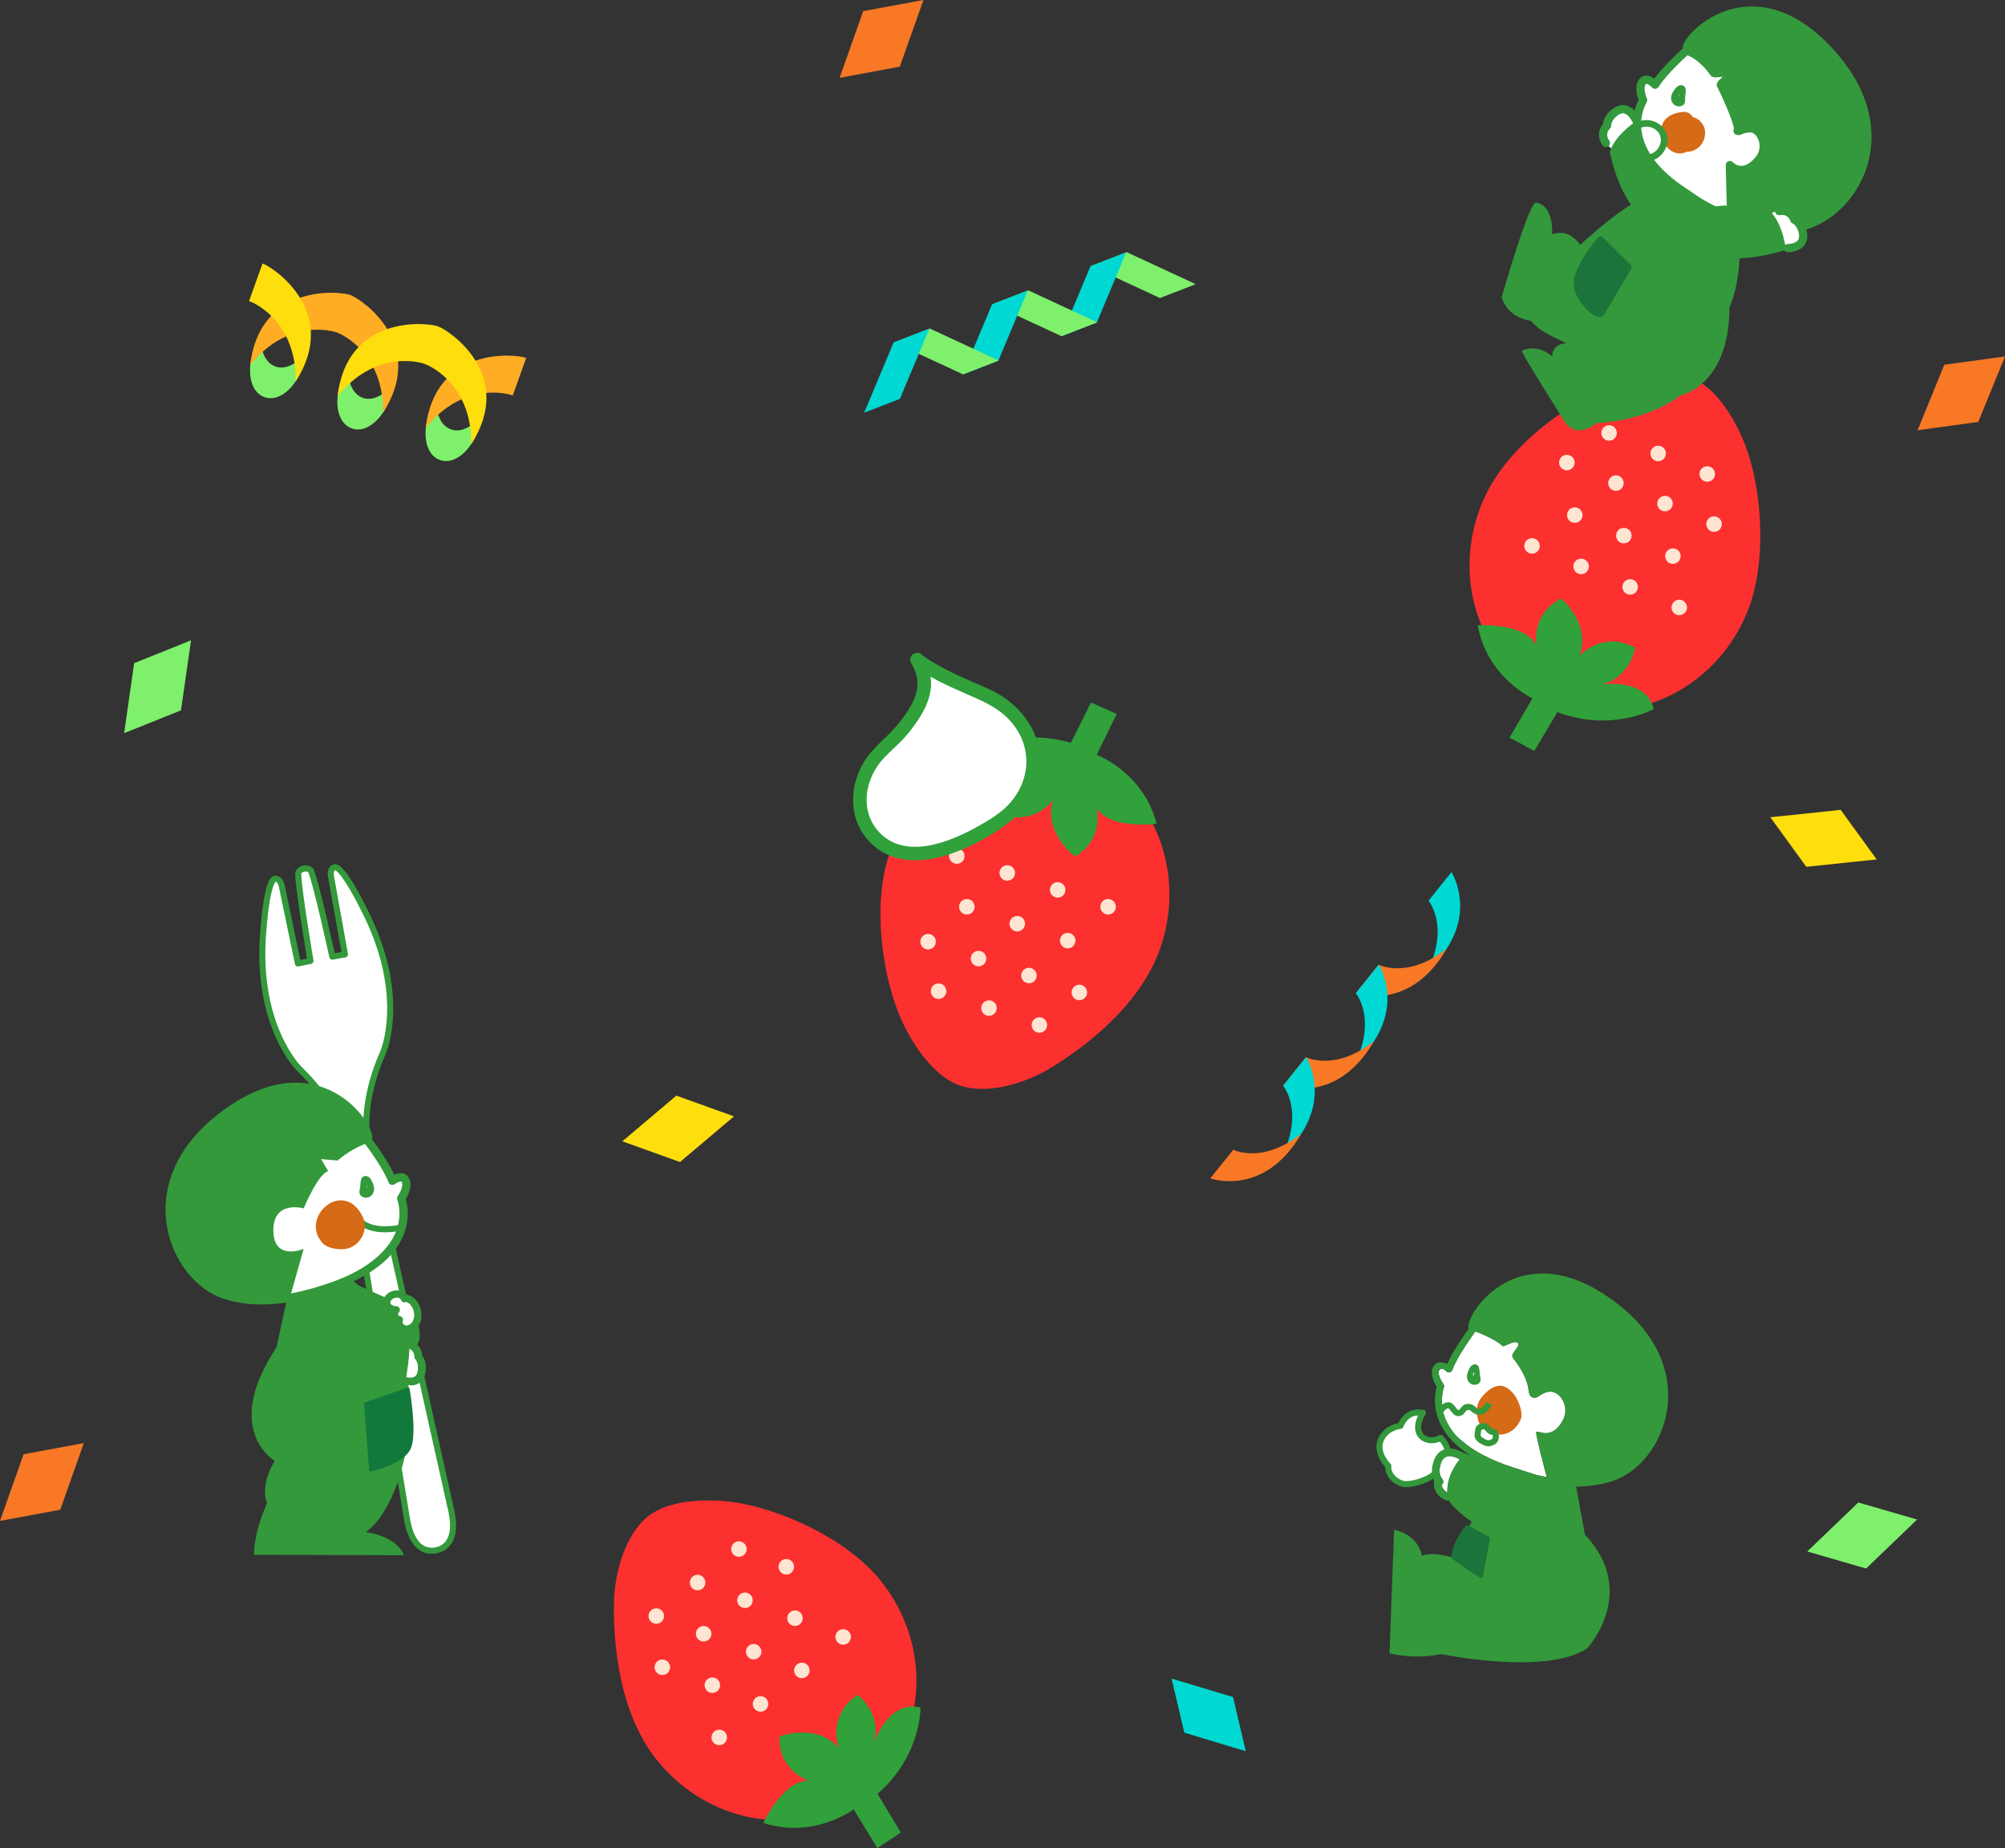 <?xml version="1.0" encoding="UTF-8"?>
<svg xmlns="http://www.w3.org/2000/svg" width="676.454" height="623.46"
    viewBox="0 0 676.454 623.46">
    <rect x="0" y="0" width="676.454" height="623.46" fill="#333333" stroke="none"/>
    <g id="a">
        <path
            d="M489.702,294.175l-7.745,9.682s7.077,8.393-.249,23.603c18.4-16.97,7.994-33.285,7.994-33.285Z"
            fill="#00d8d3" />
        <path
            d="M457.39,335.115l7.745-9.682s9.742,5.061,22.972-5.426c-12.515,21.677-30.717,15.108-30.717,15.108Z"
            fill="#f87826" />
        <path
            d="M465.176,325.382l-7.745,9.682s7.077,8.393-.249,23.603c18.4-16.97,7.994-33.285,7.994-33.285Z"
            fill="#00d8d3" />
        <path
            d="M432.865,366.323l7.745-9.682s9.742,5.061,22.972-5.426c-12.515,21.677-30.717,15.108-30.717,15.108Z"
            fill="#f87826" />
        <path
            d="M440.65,356.59l-7.745,9.682s7.077,8.393-.249,23.603c18.4-16.97,7.994-33.285,7.994-33.285Z"
            fill="#00d8d3" />
        <path
            d="M408.339,397.531l7.745-9.682s9.742,5.061,22.972-5.426c-12.515,21.677-30.717,15.108-30.717,15.108Z"
            fill="#f87826" />
    </g>
    <g id="b">
        <polygon
            points="667.435 142.338 646.959 145.141 655.978 123.047 676.454 120.245 667.435 142.338"
            fill="#f87826" />
    </g>
    <g id="c">
        <polygon
            points="399.57 584.512 395.284 566.262 416.009 572.512 420.295 590.763 399.57 584.512"
            fill="#00d8d3" />
    </g>
    <g id="d">
        <polygon
            points="629.595 529.139 609.745 523.39 626.955 506.859 646.806 512.609 629.595 529.139"
            fill="#7ef06b" />
    </g>
    <g id="e">
        <polygon
            points="45.267 223.705 64.451 216.018 61.062 239.639 41.879 247.327 45.267 223.705"
            fill="#7ef06b" />
    </g>
    <g id="f">
        <path
            d="M144.896,139.036c-2.708,7.561-1.176,14.499,3.523,16.137h0c4.67,1.719,10.259-2.669,12.967-10.229.655-1.828,1.448-4,1.618-5.742-3.05,4.537-7.344,6.947-10.885,5.644-3.563-1.241-5.35-5.83-4.826-11.272-.975,1.453-1.742,3.636-2.396,5.463Z"
            fill="#7ef06b" />
        <path
            d="M177.531,120.756c-.848,2.367-4.094,11.43-4.537,12.667-3.398-1.217-17.483-3.804-29.367,10.906,3.212-27.374,29.812-25.039,33.904-23.573Z"
            fill="#ffad24" />
        <path
            d="M115.146,128.379c-2.708,7.561-1.176,14.499,3.523,16.137h0c4.67,1.719,10.259-2.669,12.967-10.229.655-1.828,1.448-4,1.618-5.742-3.05,4.537-7.344,6.947-10.885,5.644-3.563-1.241-5.35-5.83-4.826-11.272-.975,1.453-1.742,3.636-2.396,5.463Z"
            fill="#7ef06b" />
        <path
            d="M85.684,117.826c-2.708,7.561-1.176,14.499,3.523,16.137h0c4.67,1.719,10.259-2.669,12.967-10.229.655-1.828,1.448-4,1.618-5.742-3.05,4.537-7.344,6.947-10.885,5.644-3.563-1.241-5.35-5.83-4.826-11.272-.975,1.453-1.742,3.636-2.396,5.463Z"
            fill="#7ef06b" />
        <path
            d="M84.415,123.118c11.723-14.511,25.588-12.19,29.223-10.956,3.591,1.355,15.776,8.365,15.62,27.019,14.586-22.7-6.22-37.633-10.941-39.626l.004-.01c-.044-.016-.095-.032-.145-.048-.049-.019-.098-.039-.143-.055l-.004.01c-4.913-1.458-30.469-3.132-33.613,23.666Z"
            fill="#ffad24" />
        <path
            d="M113.877,133.672c11.884-14.71,25.969-12.123,29.367-10.906,3.398,1.217,15.922,8.162,15.763,27.072,14.899-23.187-7.134-38.273-11.226-39.739s-30.692-3.801-33.904,23.573Z"
            fill="#ffde0e" />
        <path
            d="M88.569,88.889c-.848,2.367-4.094,11.43-4.537,12.667,3.398,1.217,15.922,8.162,15.763,27.072,14.899-23.187-7.134-38.273-11.226-39.739Z"
            fill="#ffde0e" />
    </g>
    <g id="g">
        <polygon
            points="229.416 392.013 209.97 385.02 228.19 369.61 247.637 376.603 229.416 392.013"
            fill="#ffde0e" />
    </g>
    <g id="h">
        <polygon
            points="609.428 292.421 597.282 275.702 621.014 273.207 633.161 289.927 609.428 292.421"
            fill="#ffde0e" />
    </g>
    <g id="i">
        <polygon
            points="391.354 100.54 368.071 89.742 380.131 85.066 403.414 95.865 391.354 100.54"
            fill="#7ef06b" />
        <polygon
            points="357.99 113.475 367.909 89.804 379.969 85.129 370.05 108.799 357.99 113.475"
            fill="#00d8d3" />
        <polygon
            points="358.134 113.419 334.851 102.62 346.911 97.945 370.194 108.743 358.134 113.419"
            fill="#7ef06b" />
        <polygon
            points="324.771 126.353 334.69 102.683 346.75 98.007 336.83 121.678 324.771 126.353"
            fill="#00d8d3" />
        <polygon
            points="324.916 126.296 301.634 115.498 313.693 110.823 336.976 121.621 324.916 126.296"
            fill="#7ef06b" />
        <polygon
            points="291.553 139.23 301.472 115.561 313.532 110.885 303.613 134.555 291.553 139.23"
            fill="#00d8d3" />
    </g>
    <g id="j">
        <polygon
            points="20.321 509.31 0 513.073 7.969 490.58 28.29 486.816 20.321 509.31"
            fill="#f87826" />
    </g>
    <g id="k">
        <polygon
            points="303.583 22.494 283.262 26.257 291.231 3.764 311.552 0 303.583 22.494"
            fill="#f87826" />
    </g>
    <g id="l">
        <path
            d="M391.655,319.287c-5.699,16.988-21.056,31.133-37.203,41.001-8.136,4.973-21.015,9.11-30.513,5.924-8.767-2.941-15.704-13.409-19.449-21.364-6.364-13.521-10.516-38.556-4.554-56.328,9.118-27.18,37.041-42.327,62.368-33.831,25.327,8.496,38.468,37.417,29.35,64.598Z"
            fill="#fd3030" />
        <path
            d="M368.092,236.979l8.673,3.867-6.751,13.796s15.715,5.806,20.198,23.244c0,0-15.754,2.146-20.279-5.377,0,0,2.905,10.263-7.237,16.452,0,0-10.851-8.147-7.441-19.023,0,0-6.728,9.35-18.597,4.259,0,0,.883-10.466,10.744-13.306,0,0-15.09,3.689-18.463-6.911,0,0,13.596-8.986,32.34-3.36l6.812-13.641Z"
            fill="#30a13b" />
        <circle cx="322.818" cy="288.784" r="2.614" fill="#ffe5d1" />
        <circle cx="339.829" cy="294.491" r="2.614" fill="#ffe5d1" />
        <circle cx="356.841" cy="300.197" r="2.614" fill="#ffe5d1" />
        <circle cx="326.2" cy="305.901" r="2.614" fill="#ffe5d1" />
        <circle cx="343.211" cy="311.607" r="2.614" fill="#ffe5d1" />
        <circle cx="360.223" cy="317.313" r="2.614" fill="#ffe5d1" />
        <circle cx="316.649" cy="334.372" r="2.614" fill="#ffe5d1" />
        <circle cx="333.661" cy="340.078" r="2.614" fill="#ffe5d1" />
        <circle cx="350.672" cy="345.785" r="2.614" fill="#ffe5d1" />
        <circle cx="373.852" cy="305.904" r="2.614" fill="#ffe5d1" />
        <circle cx="313.126" cy="317.676" r="2.614" fill="#ffe5d1" />
        <circle cx="330.138" cy="323.382" r="2.614" fill="#ffe5d1" />
        <circle cx="347.149" cy="329.089" r="2.614" fill="#ffe5d1" />
        <circle cx="364.161" cy="334.795" r="2.614" fill="#ffe5d1" />
    </g>
    <g id="m">
        <path
            d="M500.094,169.534c6.909-16.532,23.247-29.533,40.063-38.211,8.474-4.373,21.617-7.57,30.86-3.708,8.532,3.565,14.697,14.507,17.857,22.711,5.372,13.944,7.707,39.214.479,56.51-11.054,26.452-39.997,39.545-64.646,29.244-24.649-10.301-35.669-40.094-24.615-66.546Z"
            fill="#fd3030" />
        <path
            d="M517.659,253.327l-8.372-4.482,7.728-13.273s-15.255-6.924-18.469-24.641c0,0,15.868-1.004,19.838,6.826,0,0-2.158-10.446,8.405-15.887,0,0,10.236,8.908,6.049,19.51,0,0,7.385-8.841,18.856-2.906,0,0-1.636,10.375-11.676,12.496,0,0,15.317-2.591,17.917,8.224,0,0-14.209,7.982-32.498,1.019l-7.779,13.114Z"
            fill="#30a13b" />
        <circle cx="566.552" cy="204.922" r="2.614" fill="#ffe5d1" />
        <circle cx="549.996" cy="198.003" r="2.614" fill="#ffe5d1" />
        <circle cx="533.441" cy="191.085" r="2.614" fill="#ffe5d1" />
        <circle cx="564.413" cy="187.607" r="2.614" fill="#ffe5d1" />
        <circle cx="547.858" cy="180.688" r="2.614" fill="#ffe5d1" />
        <circle cx="531.302" cy="173.769" r="2.614" fill="#ffe5d1" />
        <circle cx="575.993" cy="159.898" r="2.614" fill="#ffe5d1" />
        <circle cx="559.437" cy="152.98" r="2.614" fill="#ffe5d1" />
        <circle cx="542.881" cy="146.061" r="2.614" fill="#ffe5d1" />
        <circle cx="516.885" cy="184.166" r="2.614" fill="#ffe5d1" />
        <circle cx="578.302" cy="176.805" r="2.614" fill="#ffe5d1" />
        <circle cx="561.747" cy="169.886" r="2.614" fill="#ffe5d1" />
        <circle cx="545.191" cy="162.968" r="2.614" fill="#ffe5d1" />
        <circle cx="528.636" cy="156.049" r="2.614" fill="#ffe5d1" />
    </g>
    <g id="n">
        <path
            d="M221.816,593.973c-11.284-13.918-14.991-34.466-14.664-53.387.165-9.534,3.577-22.623,11.359-28.933,7.183-5.823,19.739-6.067,28.461-4.963,14.825,1.877,38.184,11.795,49.989,26.356,18.055,22.269,15.87,53.96-4.881,70.785-20.751,16.824-52.209,12.411-70.265-9.858Z"
            fill="#fd3030" />
        <path
            d="M303.927,618.212l-7.914,5.248-8.026-13.095s-13.326,10.152-30.45,4.588c0,0,6.635-14.449,15.411-14.235,0,0-10.221-3.05-10.007-14.93,0,0,12.695-4.792,20.047,3.918,0,0-4.285-10.693,6.376-17.982,0,0,8.361,6.357,5.471,16.203,0,0,4.976-14.716,15.733-11.88,0,0,.296,16.295-14.503,29.101l7.863,13.064Z"
            fill="#30a13b" />
        <circle cx="284.47" cy="552.22" r="2.614" fill="#ffe5d1" />
        <circle cx="270.533" cy="563.52" r="2.614" fill="#ffe5d1" />
        <circle cx="256.595" cy="574.82" r="2.614" fill="#ffe5d1" />
        <circle cx="268.209" cy="545.898" r="2.614" fill="#ffe5d1" />
        <circle cx="254.271" cy="557.198" r="2.614" fill="#ffe5d1" />
        <circle cx="240.334" cy="568.498" r="2.614" fill="#ffe5d1" />
        <circle cx="249.296" cy="522.571" r="2.614" fill="#ffe5d1" />
        <circle cx="235.359" cy="533.871" r="2.614" fill="#ffe5d1" />
        <circle cx="221.421" cy="545.172" r="2.614" fill="#ffe5d1" />
        <circle cx="242.658" cy="586.12" r="2.614" fill="#ffe5d1" />
        <circle cx="265.279" cy="528.549" r="2.614" fill="#ffe5d1" />
        <circle cx="251.341" cy="539.849" r="2.614" fill="#ffe5d1" />
        <circle cx="237.404" cy="551.149" r="2.614" fill="#ffe5d1" />
        <circle cx="223.466" cy="562.45" r="2.614" fill="#ffe5d1" />
    </g>
    <g id="o">
        <path
            d="M309.407,222.537c5.766,4.498,15.471,8.611,22.428,11.586,7.642,3.268,13.767,9.261,15.925,16.733,2.158,7.472.015,16.363-6.171,22.529-2.741,2.732-6.133,4.859-9.562,6.835-9.393,5.412-20.987,10.04-30.5,6.48-8.521-3.188-14.506-13.161-9.746-25.142,2.976-7.492,9.042-10.704,13.246-16.079,6.407-8.19,9.199-14.842,4.38-22.941Z"
            fill="#fff" />
        <path
            d="M308.248,224.519c5.073,3.912,11.062,6.62,16.891,9.193,5.495,2.426,10.975,4.522,15.218,8.955,3.883,4.057,6.14,9.352,5.903,15-.256,6.087-3.292,11.637-7.881,15.551-2.716,2.316-5.877,4.133-8.992,5.853-2.992,1.652-6.074,3.157-9.291,4.318-5.741,2.072-12.407,3.409-18.262.981-4.471-1.854-7.797-5.842-8.968-10.512-1.406-5.61.365-11.805,3.827-16.326,1.935-2.527,4.392-4.611,6.657-6.827,2.633-2.576,4.929-5.489,6.899-8.602,1.975-3.121,3.485-6.538,3.828-10.245.343-3.701-.845-7.312-2.688-10.479-1.485-2.553-5.455-.244-3.965,2.318,1.528,2.626,2.476,5.546,2.004,8.61-.507,3.293-2.263,6.263-4.127,8.962-1.854,2.684-3.971,5.035-6.329,7.279-2.252,2.144-4.473,4.281-6.331,6.786-3.975,5.361-5.743,12.53-4.356,19.09,1.175,5.554,4.87,10.517,9.852,13.238,6.114,3.34,13.376,3.04,19.909,1.209,7.071-1.981,13.953-5.536,19.997-9.678,5.857-4.014,10.432-9.498,12.111-16.517,1.51-6.314.531-12.972-2.876-18.515-3.396-5.525-8.697-9.622-14.608-12.158-6.192-2.656-12.461-5.284-18.226-8.801-1.338-.816-2.638-1.69-3.879-2.647-.983-.758-2.572-.15-3.141.824-.693,1.185-.162,2.382.824,3.141Z"
            fill="#30a13b" />
    </g>
    <g id="p">
        <path
            d="M544.273,50.526s-2.937-1.795-3.037-3.745c-.102-1.95.978-3.628.978-3.628,0,0-.927-5.412,3.682-6.047,4.609-.637,6.49,4.343,6.49,4.343l-8.112,9.078Z"
            fill="#fff" />
        <path
            d="M542.918,41.355c.047.034.091.07.134.112.559.522.59,1.398.068,1.959-1.711,1.832-.483,3.602-.219,3.938.469.599.373,1.469-.22,1.945-.595.474-1.458.388-1.938-.201-1.082-1.33-2.402-4.623.349-7.574.483-.517,1.268-.582,1.826-.178"
            fill="#33993c" />
        <path
            d="M550.504,36.468c1.585,1.147,2.435,2.882,2.552,3.137.323.693.024,1.519-.669,1.842-.695.324-1.52.022-1.843-.671-.28-.588-1.29-2.19-2.573-2.499-.699-.168-1.452.067-2.299.716-2.438,1.873-2.115,3.799-2.1,3.879l-1.357.28-1.352.308c-.035-.148-.782-3.668,3.121-6.664,1.917-1.472,3.588-1.47,4.654-1.21.707.174,1.328.495,1.866.884"
            fill="#33993c" />
        <path
            d="M563.963,60.266c.139-.41.27-.83.394-1.262l-11.749-18.511s-.18.11-.493.318c-1.681,1.118-7.186,5.079-8.881,10.078-.037.109-.073.217-.105.328,0,0,.884,4.942,3.16,10.447,1.737,4.204,4.285,8.734,7.87,11.647,0,0,6.749-4.039,9.805-13.044"
            fill="#33993c" />
        <path
            d="M579.329,72.853c4.83,1.97,9.414,3.77,13.939,4.647,4.458.863,8.759,1.065,12.776.583,4.574-.549,9.356-2.759,13.468-6.227,4.274-3.605,7.615-8.313,9.663-13.617,2.3-5.96,2.849-12.509,1.588-18.936-1.448-7.363-5.182-14.554-11.102-21.375-13.87-15.983-26.63-16.969-34.892-14.981-9.677,2.328-16.196,9.441-16.978,12.601-.074.307-.102.581-.097.824-1.786,1.627-6.727,6.25-9.559,10.133-.776-.552-1.812-1.072-2.9-.997-.651.045-1.581.322-2.31,1.384-1.523,2.223-.616,5.396-.084,6.806-.874,1.663-2.831,6.299-1.476,12.458,1.653,7.518,7.54,14.483,17.497,20.698,0,0,4.149,3.424,10.466,6"
            fill="#33993c" />
        <path
            d="M580.505,70.342c9.095,3.754,17.627,5.897,25.21,4.987,8.575-1.028,17.16-8.467,20.872-18.089,2.705-7.006,5.128-21.191-9.019-37.497-13.98-16.108-26.47-16.189-34.484-13.418-3.418,1.181-6.731,3.165-9.329,5.586-2.221,2.07-3.099,3.686-3.26,4.254.105.197.162.42.162.648.002.398-.168.778-.467,1.042-.078.067-7.825,6.954-10.605,11.452-.228.368-.617.607-1.048.648-.433.042-.86-.122-1.153-.441-.565-.612-1.522-1.272-1.956-1.241-.027.002-.092.008-.214.186-.859,1.252.043,3.919.425,4.751.201.432.163.94-.096,1.339-.029.045-2.902,4.613-1.455,11.079,1.51,6.738,6.976,13.086,16.244,18.87,0,0,4.601,3.543,10.173,5.843"
            fill="#fff" />
        <path
            d="M628.543,38.466c-3.404-19.317-19.939-34.241-37.654-34.79-14.207-.438-19.848,8.608-21.526,12.21-.525.059-.995.414-1.168.949-.235.728.163,1.51.894,1.746,2.788.902,6.112,3.97,7.956,6.762.631.953,1.782.81,3.113.643.257-.032.653-.082,1.056-.114-.007.007-.016.015-.025.022-1.553,1.452-2.408,2.251-1.835,3.381,2.822,5.578,5.911,13.332,5.609,14.262-.324.681-.044,1.499.633,1.838.115.057.235.097.356.122,0,0,.285.107.61.088.201.004.406-.032.601-.121.921-.419,2.778-.988,3.826-.723,1.005.252,1.943,1.324,2.39,2.734.622,1.969.188,4.077-1.165,5.641-1.622,1.874-3.213,2.832-4.733,2.842-1.7.014-2.812-1.185-2.822-1.197-.387-.433-1.003-.581-1.545-.367-.54.212-.892.741-.877,1.323l.314,13.035c.016.664.494,1.207,1.121,1.328.096.018.197.028.298.026.096-.002.189-.015.279-.035l.341,4.21c22.233,9.287,31.964-1.731,35.729-5.008,3.765-3.276,11.628-11.491,8.225-30.806Z"
            fill="#33993c" />
        <path
            d="M567.303,30.152c-.166-.09-.353-.041-.577.145-.286.237-.52.572-.742.868-.424.559-.826,1.234-.809,1.959.008.316.095.601.276.858.081.116.17.205.284.292.171.129-.081-.035.109.066.027.015.254.118.179.092.072.025.149.041.223.055-.005-.001.238.029.117.022.147.007.275-.011.344-.032.251-.075.395-.161.415-.46.062-.879.051-1.77.077-2.651.004-.183.011-.366.015-.548.004-.193-.04-.475.019-.657-.001-.026,0-.052 0-.076.03.184.112.283.245.295.023-.015-.164-.017-.151-.019-.143.014-.264.087-.385.185-.269.223-.478.541-.681.824-.239.334-.459.682-.658,1.039-.178.318-.241.482-.123.806.045.119.141.337.17.393.009.013.073.181.063.124.089.072.075.072-.047.001.054.013.112.024.167.029.242.031.581.019.757-.167.246-.265.383-.717.488-1.056.135-.434.225-.894.253-1.349.011-.2.009-.4-.003-.599-.005-.099-.012-.196-.022-.294-.006-.065-.015-.13-.022-.194-.013-.117-.018-.131-.011-.04l.198.291c-.014-.014-.029-.028-.041-.043l.325.16c.062.018.09-.049-.029.027-.174.108.032-.034-.146.075-.111.068-.218.155-.308.24-.28.259-.537.546-.79.832-.248.282-.497.573-.718.878-.068.096-.149.225-.187.303-.033.067-.036.07.02.12.146.131.378.319.527.322.005.001.049-.022.064-.029.021-.014.124-.108.071-.056.096-.096.115-.135.165-.279.108-.306.114-.672.118-.995.004-.204-.001-.408-.013-.614-.005-.101-.013-.205-.022-.306-.005-.035-.007-.069-.01-.102-.021-.14-.014-.136.021.014.088.078.179.154.267.232.009.006.019.011.03.016.12-.008.241-.016.361-.024-.216.047-.409.276-.557.447-.182.212-.309.431-.422.695-.039.093-.045.207-.099.319-.006.03-.011.06-.017.09 0-.076-.019-.144-.061-.201-.005.003.002.006.059.027.027.008.073.031.111-.002-.056.05.024-.038.024-.042-0.0.01-.044.151-.023-.03.044-.372.463-.617.813-.55.389.076.593.439.547.812-.132,1.114-1.458,1.499-2.311.916-.945-.646-.42-1.882.102-2.639.245-.357.555-.677.909-.926.491-.345,1.197-.38,1.503.225.212.417.176,1.026.172,1.485-.005.469-.014.963-.14,1.417-.262.948-1.133,1.74-2.164,1.401-.46-.149-.918-.48-1.197-.88-.311-.445-.3-.987-.089-1.471.19-.431.535-.815.836-1.177.295-.353.606-.697.934-1.022.331-.332.683-.633,1.121-.814.521-.216,1.172-.154,1.378.454.145.427.128.966.108,1.412-.019.472-.07.939-.184,1.399-.205.846-.551,1.974-1.369,2.418-.788.426-2.071.423-2.597-.401-.243-.382-.431-.841-.513-1.287-.092-.499.07-.975.311-1.407.447-.798.972-1.673,1.668-2.279.362-.315.829-.547,1.32-.538.514.008,1.054.218,1.222.749.08.243.039.516.032.765l-.022.769c-.016.512-.03,1.023-.045,1.536-.015.507.003,1.03-.058,1.535-.057.486-.349.903-.746,1.18-.709.493-1.678.484-2.436.11-.817-.405-1.347-1.22-1.48-2.109-.143-.953.22-1.923.735-2.708.489-.743,1.103-1.662,1.977-1.975.451-.162.963-.147,1.389.081.783.421.174,1.667-.615,1.243"
            fill="#33993c" />
        <path
            d="M563.492,62.267c12.867,10.039,23.522,13.824,23.522,13.824.3,10.106-.192,19.752-3.537,27.742,0,26.344-16.577,29.605-16.577,29.605-12.049,8.981-28.145,9.274-28.145,9.274,0,0-6.391,5.515-10.558,0,0,0-15.319-24.116-14.745-24.394,5.394-2.609,10.25,1.917,10.25,1.917.029-4.471,4.816-4.467,4.816-4.467-4.816-2.332-8.79-3.716-11.983-7.535-8.433-1.228-9.892-7.992-9.892-7.992,0,0,9.197-32.235,11.559-31.89,6.181.906,5.476,10.661,5.476,10.661,4.606-1.468,7.24.755,9.529,3.573,0,0,.272-.385,5.406-4.821,14.005-12.093,24.879-15.495,24.879-15.495h0Z"
            fill="#33993c" />
        <path
            d="M550.122,89.318c.397.392.474,1.002.19,1.48l-8.842,14.94c-1.281,2.562-3.945.379-4.452.127-.071-.035-.141-.078-.207-.13-.319-.249-7.812-6.199-5.423-13.011,2.18-6.218,7.444-12.288,7.666-12.543.221-.252.535-.402.87-.413.335-.014.659.113.897.348l9.301,9.202Z"
            fill="#1b753a" />
        <path
            d="M596.993,72.449s3.326-2.663,5.894-.98,2.9,3.091,2.9,3.091c0,0,4.117,3.402,1.814,7.45s-7.085,1.174-7.085,1.174l-3.522-10.736Z"
            fill="#fff" />
        <path
            d="M605.963,75.201c-.051.028-.103.051-.158.072-.713.277-1.517-.077-1.794-.79-.905-2.34-3.034-2.004-3.45-1.913-.743.162-1.485-.303-1.654-1.046-.17-.741.283-1.481,1.025-1.655,1.667-.397,5.208-.151,6.666,3.611.254.659-.029,1.393-.635,1.721"
            fill="#33993c" />
        <path
            d="M607.059,84.158c-1.723.928-3.656.937-3.934.932-.766-.011-1.379-.64-1.368-1.406.011-.764.641-1.377,1.407-1.366.649.004,2.534-.208,3.37-1.228.456-.555.572-1.334.356-2.381-.625-3.009-2.498-3.557-2.577-3.579l.337-1.345.312-1.351c.148.036,3.643.895,4.642,5.714.491,2.364-.238,3.869-.936,4.714-.464.562-1.025.982-1.608,1.297"
            fill="#33993c" />
        <path
            d="M579.776,85.913c.309.304.629.605.965.904,6.907.897,14.215-.177,21.779-2.519,0,0-.019-.21-.07-.582-.274-2-1.443-8.681-5.205-12.384-.082-.08-.164-.159-.249-.236,0,0-4.834-1.357-10.782-1.705-4.54-.266-9.727.055-13.911,2.015,0,0,.697,7.836,7.474,14.507"
            fill="#33993c" />
        <path
            d="M567.578,37.77c-2.302.291-4.646,1.009-6.071,2.973-1.538,2.12-1.431,5.01-.234,7.259,1.254,2.355,3.534,4.123,6.33,3.67,2.698-.438,4.821-2.907,5.245-5.55.423-2.637-.836-5.353-3.288-6.511-2.381-1.125-5.342-.499-6.862,1.727-1.485,2.175-1.396,5.167.258,7.232,1.622,2.025,4.48,2.959,7.009,2.576,3.268-.496,5.411-3.332,5.309-6.578-.109-3.453-3.795-6.368-7.128-4.613-1.753.923-2.745,2.903-1.917,4.825.738,1.715,3.062,2.845,4.825,1.917-2.811-.467-3.818-1.208-3.021-2.221.071-.102.058-.054-.041.143-.31.721.772-.496.738-.711.008.051-.247-.142-.236-.07-0-.001.212.112.23.189.24,1.043.31,2.133-1.409,2.326-1.213.136-1.622-.751-1.609-1.719-.004.304-.281.296-.121.247.095-.171.249-.266.462-.285.545-.314,1.125-.265,1.738.147.04-.066.086.34-.064-.156.155.514-.173-.364-.034-.146.048.213.037.108-.033-.315l-.098.745c-.014.095-.273.299-.271.366.003.133.517-.111.117-.014.387-.094.791-.133,1.185-.182,4.689-.592,3.68-7.864-1.011-7.271h0Z"
            fill="#d56a17" mix-blend-mode="multiply" />
        <path
            d="M553.134,43.364c1.833-1.115,4.353-.718,5.923.774,1.704,1.619,1.656,4.101.288,6.011-.757,1.058-1.86,1.739-3.154,1.938-.595.091-.924.838-.778,1.37.175.635.773.869,1.37.778,3.258-.501,5.662-3.653,5.809-6.855.15-3.271-2.369-5.993-5.466-6.688-1.737-.39-3.584-.184-5.118.749-1.223.743-.105,2.67,1.124,1.923h0Z"
            fill="#33993c" />
    </g>
    <g id="q">
        <g id="r">
            <path
                d="M506.917,454.068c.505.501,4.181-2.28,5.244-.95.902,1.13-2.762,3.566-1.772,4.843,3.737,4.82,5.08,8.404,5.382,11.264s2.389,2.428,3.096,1.963c.708-.465,2.435-1.795,4.377-1.72,3.327.129,6.495,5.266,3.98,9.79-3.983,7.165-8.686,2.77-8.921,3.927-.21,1.032,3.554,15.103,3.554,15.103-1.167-.207-2.347-.451-3.538-.733,0,0-9.293-2.941-10.932-3.569-5.065-1.941-9.275-4.08-12.534-6.604-3.99-3.065-4.703-3.939-6.222-6.293-1.693-2.622-2.379-6.956-2.122-8.034-.133-2.983.615-4.996.627-5.028.145-.378.089-.808-.153-1.133-.548-.742-2.556-3.94-1.096-4.961.899-.628,1.655.383,2.271.824.301.215.686.278,1.038.168.353-.11.635-.377.761-.724,1.677-4.625,7.185-12.171,7.825-13.04,0,0,6.589,2.381,9.134,4.905Z"
                fill="#fff" />
            <path
                d="M486.036,485.087s3.419,3.323,2.354,6.796c-.776,2.532-3.923,5.388-6.441,6.738-2.302,1.234-7.102,2.696-9.324,1.733-4.845-2.099-4.211-5.821-4.211-5.821,0,0-4.51-4.382-2.498-8.902,1.872-4.206,6.586-4.633,6.586-4.633,0,0,1.785-5.208,7.05-4.433.168.025.609-.06.516.093-4.508,7.389,1.326,10.887,5.969,8.428Z"
                fill="#fff" stroke="#32983b" stroke-linecap="round" stroke-linejoin="round"
                stroke-width="2.041" />
            <path
                d="M492.335,492.246c.056.036.119.043.177.069-1.744,2.159-4.427,6.317-4.181,11.187-.641-.334-1.731-1.112-1.957-2.607.069-.046.135-.1.196-.161.504-.507.5-1.327-.006-1.831-.017-.017-1.662-1.783-.39-5.264.447-1.223,1.081-1.96,1.939-2.253,1.523-.519,3.567.447,4.222.86Z"
                fill="#fff" />
            <path
                d="M487.292,488.929c-1.631.551-2.825,1.836-3.551,3.82-1.042,2.85-.637,4.981-.061,6.323.043.099.087.19.131.281-.187,1.321-.004,2.442.395,3.37.832,1.938,2.582,3.044,3.743,3.431.273.091.553.082.806-.001.001.005.002.009.004.014,0,0,3.572,6.4,20.06,14.103l11.251-20.13c-1.916-.728-26.059-9.896-26.339-10.075-.138-.088-3.42-2.154-6.439-1.135ZM492.335,492.246c.056.036.119.043.177.069-1.744,2.159-4.427,6.317-4.181,11.187-.641-.334-1.731-1.112-1.957-2.607.069-.046.135-.1.196-.161.504-.507.5-1.327-.006-1.831-.017-.017-1.662-1.783-.39-5.264.447-1.223,1.081-1.96,1.939-2.253,1.523-.519,3.567.447,4.222.86Z"
                fill="#33993b" />
            <path
                d="M497.678,461.436c-.263-.078-.5.165-.639.368-.242.353-.435.756-.6,1.151-.281.674-.503,1.497-.174,2.197.257.546.804.887,1.376.825.264-.029.538-.139.683-.372.077-.123.064-.224.041-.364-.042-.253-.09-.504-.135-.756-.094-.526-.187-1.051-.281-1.577-.045-.254-.09-.508-.136-.761-.026-.145-.052-.29-.077-.435-.01-.054-.019-.109-.029-.163-.005-.03-.011-.061-.017-.091-.013-.062-.01-.049.009.04l.26.166c-.322-.148-.594.223-.74.462-.232.382-.402.807-.561,1.223-.099.258-.193.52-.271.785-.052.178-.093.345-.026.527.072.195.346.671.545.715.242.052.684-.114.832-.314.219-.297.256-.803.291-1.159.043-.429.047-.868-.012-1.295-.052-.381-.106-.911-.321-1.234l.203.223-.047-.033.299.094c.087-.027.1-.027.039.001-.037.018-.074.039-.109.062-.047.033-.096.084-.136.124-.097.095-.175.201-.252.312-.212.305-.404.626-.588.95s-.37.653-.515.996c-.062.145-.174.364-.066.49.112.131.489.298.663.249.207-.059.278-.347.294-.529.028-.335-.035-.677-.098-1.005-.038-.197-.083-.392-.135-.586-.029-.109-.059-.344-.129-.407l.26.166c.23.078.344-.133.185.036-.042.044-.079.09-.116.139-.096.126-.183.262-.255.403-.124.242-.212.518-.245.788-.007.062-.027.347-.016.347l-.097-.137.061.038c.033.003.065.02.097.021.174.007.18-.084.168-.215-.027-.318.32-.58.611-.569.351.013.542.292.569.611.085.984-1.02,1.589-1.868,1.249-.47-.188-.719-.56-.726-1.064-.006-.454.101-.935.281-1.35.185-.427.431-.846.772-1.169.375-.355.955-.431,1.29.025.253.345.337.9.422,1.313.09.44.173.91.149,1.361-.047.907-.693,1.821-1.694,1.708-.455-.051-.933-.269-1.269-.581-.364-.338-.457-.82-.36-1.293.087-.426.319-.826.518-1.209.221-.424.462-.838.723-1.239.226-.347.481-.688.822-.929.415-.294,1.018-.469,1.339.064.205.34.298.807.372,1.194.083.432.125.876.125,1.316,0,.444-.054.884-.139,1.319-.087.445-.216.889-.523,1.235-.516.581-1.737.936-2.405.435-.334-.251-.62-.656-.811-1.024-.23-.443-.26-.897-.142-1.378.11-.449.287-.892.466-1.317.176-.419.358-.859.614-1.237.26-.384.608-.694,1.051-.843.461-.156,1.102-.109,1.37.356.225.39.232.945.31,1.382.087.489.174.979.262,1.468.085.478.196.96.249,1.443.059.527-.098.981-.466,1.365-.55.574-1.404.717-2.155.551-.796-.176-1.476-.801-1.773-1.552-.343-.868-.253-1.822.064-2.685.171-.466.393-.919.631-1.354.224-.409.509-.78.912-1.025.383-.234.848-.291,1.276-.164.729.215.375,1.342-.354,1.127h0Z"
                fill="#33993b" />
            <path
                d="M509.053,432.141c-8.739,4.133-13.527,12.163-13.643,15.309-.012.327.022.604.086.838-1.356,1.87-5.305,7.469-7.232,11.811-.847-.395-1.974-.732-3.018-.438-.578.163-1.364.588-1.821,1.685-1.003,2.405.544,5.258,1.306,6.44-.491,1.674-1.5,6.516,1.045,12.183,3.066,6.826,10.146,12.066,20.795,16.234.946.37,2.627.936,4.4,1.512-1.056,1.217-12.288,9.743-16.719,19.966,0,0-2.349,1.549-3.884,7.859,0,0-6.952-2.31-10.617-.691,0,0-.902-6.921-9.409-8.796l-1.542,41.67s7.958,2.289,17.407.286c0,0,35.609,7.357,49.332-1.992,0,0,17.47-18.936-.819-38.308l-2.946-16.195c4.513-.043,8.734-.704,12.536-1.986,4.238-1.428,8.348-4.481,11.572-8.597,3.356-4.283,5.603-9.432,6.499-14.892,1.007-6.137.229-12.485-2.252-18.358-2.844-6.734-7.84-12.851-14.847-18.183-16.407-12.484-28.759-10.892-36.231-7.358ZM506.917,454.068c.505.501,4.181-2.28,5.244-.95.902,1.13-2.762,3.566-1.772,4.843,3.737,4.82,5.08,8.404,5.382,11.264s2.389,2.428,3.096,1.963c.708-.465,2.435-1.795,4.377-1.72,3.327.129,6.495,5.266,3.98,9.79-3.983,7.165-8.686,2.77-8.921,3.927-.21,1.032,3.554,15.103,3.554,15.103-1.167-.207-2.347-.451-3.538-.733,0,0-9.293-2.941-10.932-3.569-5.065-1.941-9.275-4.08-12.534-6.604-6.23-4.287-8.553-11.121-8.344-14.327-.133-2.983.615-4.996.627-5.028.145-.378.089-.808-.153-1.133-.548-.742-2.556-3.94-1.096-4.961.899-.628,1.655.383,2.271.824.301.215.686.278,1.038.168.353-.11.635-.377.761-.724,1.677-4.625,7.185-12.171,7.825-13.04,0,0,6.589,2.381,9.134,4.905Z"
                fill="#33993b" />
            <path
                d="M489.657,525.652c-.074-4.997,4.425-10.291,4.517-10.531.091-.237.276-.426.51-.522.235-.096.499-.091.73.015l6.689,3.715c.384.175.599.589.523,1.004l-2.388,12.948c-.189,1.104-10.582-6.628-10.582-6.628Z"
                fill="#1b753a" />
            <path
                d="M511.229,470.986c-.706-1.058-1.606-2.001-2.668-2.707-1.169-.777-2.52-.988-3.871-.597-1.313.381-2.425,1.227-3.402,2.157-1.041.993-2.042,2.108-2.548,3.465-1.069,2.87.003,5.987.211,6.526.833,2.163,3.122,4.463,7.549,4.109,3.725-.298,5.92-3.304,6.625-5.272.706-1.968-.59-5.724-1.897-7.682Z"
                fill="#d56a17" mix-blend-mode="multiply" />
            <path
                d="M486.14,475.818s1.045-1.779,2.529-1.766c1.297.011,1.958,2.683,3.411,2.667s1.441-1.993,3.096-2.09c2.103-.123,2.001,1.859,4.319,1.616,1.493-.157,2.894-2.789,2.894-2.789"
                fill="none" stroke="#33993b" stroke-miterlimit="10" stroke-width="2.041" />
            <path
                d="M504.534,483.76c.455,1.894-.222,2.663-1.995,3.088-.78.187-1.502-.203-2.178-.565-.859-.459-1.998-1.21-1.852-2.291.358-2.651.219-2.467,1.992-2.892.886-.213,1.53,1.206,2.26,1.687.73.481,1.546.025,1.773.972Z"
                fill="#fff" stroke="#32983b" stroke-linecap="round" stroke-linejoin="round"
                stroke-width="2.041" />
        </g>
    </g>
    <g id="s">
        <g id="t">
            <path
                d="M122.764,306.716s-7.132-14.7-9.881-14.168c0,0-1.753.34-1.171,3.341l4.669,26.07-4.259.769s-5.296-24.305-7.104-28.656c0,0-.053-1.098-1.891-1.084l-.019-.099c-.218.042-.376.095-.558.143-.186.023-.357.034-.575.076l.019.099c-1.71.673-1.345,1.711-1.345,1.711-.047,4.795,4.107,29.237,4.107,29.237l-4.239.877-5.404-25.927c-.581-3.001-2.33-2.662-2.33-2.662-2.753.533-3.88,16.833-3.88,16.833-3.042,32.487,11.998,47.212,11.998,47.212,12.113,11.655,15.176,22.73,15.176,22.73l21.357,129.97c1.964,10.14,7.228,10.194,9.345,9.859,0,0,.061-.008.156-.021l.162-.032.162-.032c.089-.022.152-.038.152-.038,2.085-.479,6.952-2.496,4.988-12.635l-28.723-128.543s-1.294-11.418,5.59-26.753c0,0,8.45-19.276-6.505-48.276Z"
                fill="#fff" stroke="#33993b" stroke-linecap="round" stroke-linejoin="round"
                stroke-width="2.041" />
            <path
                d="M73.674,375.796c-7.205,5.614-12.314,12.021-15.186,19.044-2.507,6.131-3.24,12.736-2.12,19.101.996,5.662,3.393,10.986,6.931,15.396,3.404,4.243,7.718,7.37,12.148,8.807,1.678.544,3.436.965,5.256,1.277,2.119.423,4.482.653,7.117.629.14.002.279.008.419.008,2.683.008,5.468-.205,8.322-.624l-3.271,15.073c-18.544,27.89-.6,38.321-.6,38.321-5.283,8.816-2.604,14.272-2.604,14.272-4.809,10.925-4.354,17.401-4.354,17.401l50.559.147c-2.625-6.648-12.914-7.809-12.914-7.809,6.492-4.124,16.405-21.675,14.51-48.36-1.514-21.315-13.748-32.572-18.614-36.242,8.42-3.978,14.022-9.042,16.662-15.104,2.546-5.848,1.509-10.829.966-12.65.802-1.296,2.321-4.266,1.243-6.77-.514-1.195-1.383-1.651-2.022-1.823-1.064-.287-2.193.026-3.072.423-2.052-4.405-6.053-9.958-7.507-11.92.053-.24.079-.517.064-.836-.159-3.288-5.24-11.619-14.387-15.816-7.811-3.585-20.665-5.097-37.546,8.057Z"
                fill="#33993b" />
            <path
                d="M123.285,473.596l1.769,22.294s11.525-2.405,13.294-8.011-.66-19.276-.66-19.276l-14.403,4.993Z"
                fill="#11793c" stroke="#11793c" stroke-linecap="round" stroke-linejoin="round"
                stroke-width="1.02" />
            <path
                d="M139.848,457.721c.001.2.05.388.13.557,0,0,1.455,1.288.985,4.169-.163,1.001-.531,1.653-1.124,1.991-.842.48-2.071.317-2.852.116.507-2.433,1.108-6.674,1.091-9.521.731.281,1.763.975,1.77,2.688Z"
                fill="#fff" />
            <path
                d="M114.946,442.773c-1.302,2.687-1.888,8.452-1.103,13.024.179,1.043.425,1.829,1.827,2.799,1.386.958,5.645,3.56,11.975,5.821,1.687.602,9.774,3.159,11.617,2.922.625-.081,1.265-.263,1.867-.603.907-.513,2.065-1.599,2.434-3.864.443-2.72-.351-4.508-1.102-5.539-.21-3.543-3.105-4.881-4.663-5.089-.086-.011-.17-.013-.253-.008-1.872-2.319-14.625-9.339-19.662-11.269-1.04-.399-2.322.54-2.936,1.807ZM139.848,457.721c.001.2.05.388.13.557,0,0,1.455,1.288.985,4.169-.163,1.001-.531,1.653-1.124,1.991-.842.48-2.071.317-2.852.116.507-2.433,1.108-6.674,1.091-9.521.731.281,1.763.975,1.77,2.688Z"
                fill="#33993b" />
            <path
                d="M133.515,439.28s8.135,3.478,8.033,10.569c0,0,.54,3.503-1.987,4.792-2.527,1.288-23.977-21.586-23.977-21.586l1.855-.957,16.077,7.182Z"
                fill="#33993b" />
            <path
                d="M136.484,438.152c-.313-.836-1.103-1.435-1.981-1.604s-1.824.064-2.603.551c-.763.478-1.407,1.264-1.455,2.151-.043.786.4,1.528,1.028,1.973s1.417.623,2.197.651c-.535.525-.749,1.355-.527,2.047s.868,1.214,1.595,1.287c-.487,1.255.384,2.73,1.647,3.079,1.263.349,2.704-.293,3.539-1.357.835-1.064,1.126-2.469,1.044-3.792-.159-2.543-1.938-5.056-4.462-5.298"
                fill="#fff" />
            <path
                d="M137.623,437.675c-1.335-3.154-5.547-2.962-7.543-.602-.957,1.131-1.137,2.706-.382,3.988.798,1.356,2.31,1.958,3.826,2.038-.282-.653-.564-1.306-.846-1.959-1.767,1.895-.573,4.916,1.913,5.294l-1.001-1.679c-.536,1.565.045,3.303,1.424,4.235,1.494,1.01,3.425.687,4.837-.301,2.918-2.041,2.888-6.408,1.185-9.192-.954-1.559-2.554-2.669-4.381-2.882-1.58-.184-1.876,2.267-.295,2.451,2.576.301,3.779,3.351,3.271,5.638-.252,1.133-1.029,2.213-2.232,2.42-.887.153-1.814-.578-1.512-1.461.262-.765-.189-1.556-1.001-1.679-.808-.123-.641-.926-.222-1.375.625-.67.023-1.914-.846-1.959-.659-.035-1.448-.122-1.892-.675-.385-.479-.26-.999.139-1.432.832-.903,2.703-1.272,3.279.088.62,1.465,2.897.51,2.278-.954h0Z"
                fill="#32983b" />
            <path
                d="M131.066,398.81c.154.411.493.724.914.85.42.126.877.046,1.231-.213.679-.497,1.758-.965,2.183-.85.027.007.089.024.175.225.607,1.411-.807,3.881-1.349,4.633-.282.389-.344.9-.167,1.347.02.051,1.982,5.143-.718,11.277-2.813,6.391-9.923,12.241-20.298,16.039-3.985,1.459-8.891,3.078-14.831,4.207l4.235-15.007s-10.137,4.266-10.224-6.166c-.087-10.432,10.264-7.517,10.264-7.517,0,0,4.743-11.597,8.242-12.549l-2.39-4.069,5.555.496s4.188-3.765,9.289-5.601c1.414,1.904,6.281,8.616,7.89,12.899Z"
                fill="#fff" />
            <path
                d="M123.242,398.143c.181-.056.358.028.544.255.238.291.404.669.568,1.006.311.638.579,1.387.42,2.102-.069.312-.212.579-.442.798-.103.098-.21.17-.339.233-.195.095.087-.018-.121.046-.029.009-.274.067-.195.055-.076.011-.156.013-.233.012.007,0-.242-.019-.121-.002-.147-.02-.271-.064-.336-.099-.233-.122-.36-.235-.322-.538.111-.883.295-1.765.442-2.644.03-.182.061-.365.091-.547.032-.193.131-.464.109-.657l.014-.076c-.065.178-.166.26-.302.246-.018-.02.166.015.153.011.139.04.246.137.346.258.224.273.369.631.515.95.172.378.323.766.451,1.161.114.35.145.524-.036.823-.067.11-.204.307-.246.357-.009.011-.107.166-.086.111-.104.054-.088.057.047.009-.058.003-.115.002-.173-.003-.245-.018-.58-.095-.716-.313-.194-.31-.241-.786-.28-1.143-.049-.458-.047-.931.014-1.388.027-.2.069-.399.118-.595.024-.096.051-.192.079-.287.019-.063.039-.127.06-.189.036-.113.042-.126.019-.037l-.252.251.049-.035-.354.095c-.064.006-.08-.065.024.033.151.142-.025-.039.13.104.097.089.185.196.259.297.227.312.427.646.621.979.192.329.382.666.541,1.012.05.108.103.252.126.336.02.074.024.076-.043.116-.171.101-.437.243-.587.216-.005-.001-.044-.031-.057-.043-.018-.016-.102-.131-.06-.068-.078-.115-.088-.156-.11-.308-.047-.327.019-.689.077-1.011.037-.204.081-.406.133-.607.026-.1.053-.2.083-.3l.03-.099c.049-.135.041-.132-.025.009l-.31.179-.033.01-.354-.097c.206.089.353.354.466.553.139.246.223.487.282.773.021.099.005.212.036.336v.093c.014-.076.047-.139.099-.189.004.004-.002.006-.063.015-.028.004-.079.018-.109-.022.045.06-.017-.042-.017-.046-.001.009.016.158.029-.026.028-.378-.34-.702-.699-.703-.402-.001-.675.32-.703.699-.084,1.131,1.156,1.772,2.115,1.36,1.065-.457.784-1.785.415-2.639-.174-.402-.419-.779-.722-1.097-.419-.439-1.112-.611-1.535-.07-.291.373-.375.984-.46,1.44-.087.466-.174.959-.138,1.434.075.992.785,1.947,1.875,1.813.486-.06,1.003-.297,1.359-.639.395-.381.491-.921.375-1.442-.104-.466-.372-.915-.6-1.33-.224-.409-.466-.81-.726-1.197-.265-.394-.556-.762-.955-1.027-.475-.316-1.132-.381-1.456.182-.228.396-.316.934-.384,1.38-.073.472-.112.946-.091,1.424.039.878.163,2.066.888,2.666.698.577,1.973.824,2.655.11.317-.332.592-.75.76-1.176.188-.478.121-.981-.034-1.458-.287-.879-.638-1.849-1.21-2.587-.298-.384-.717-.704-1.205-.792-.512-.092-1.089.011-1.36.504-.125.226-.139.504-.18.754-.043.255-.085.511-.127.766-.085.511-.17,1.021-.255,1.532-.084.507-.203,1.023-.242,1.536-.037.494.171.964.51,1.315.607.629,1.571.807,2.396.584.89-.241,1.573-.947,1.88-1.803.328-.917.157-1.95-.201-2.83-.339-.832-.77-1.864-1.576-2.345-.417-.249-.928-.335-1.395-.191-.86.265-.497,1.62.369,1.353h0Z"
                fill="#33993b" />
            <path d="M134.728,414.243s-8.322,1.821-12.686-1.803" fill="none"
                stroke="#33993b" stroke-linecap="round" stroke-linejoin="round"
                stroke-width="2.041" />
            <path
                d="M122.486,410.685c-6.37-13.501-21.685-.182-13.67,8.668,1.792,1.979,6.482,2.562,8.9,1.685,2.244-.813,3.458-2.097,4.406-3.785,1.144-2.035,1.204-4.324.363-6.568Z"
                fill="#d56a17" mix-blend-mode="multiply" />
        </g>
    </g>
</svg>